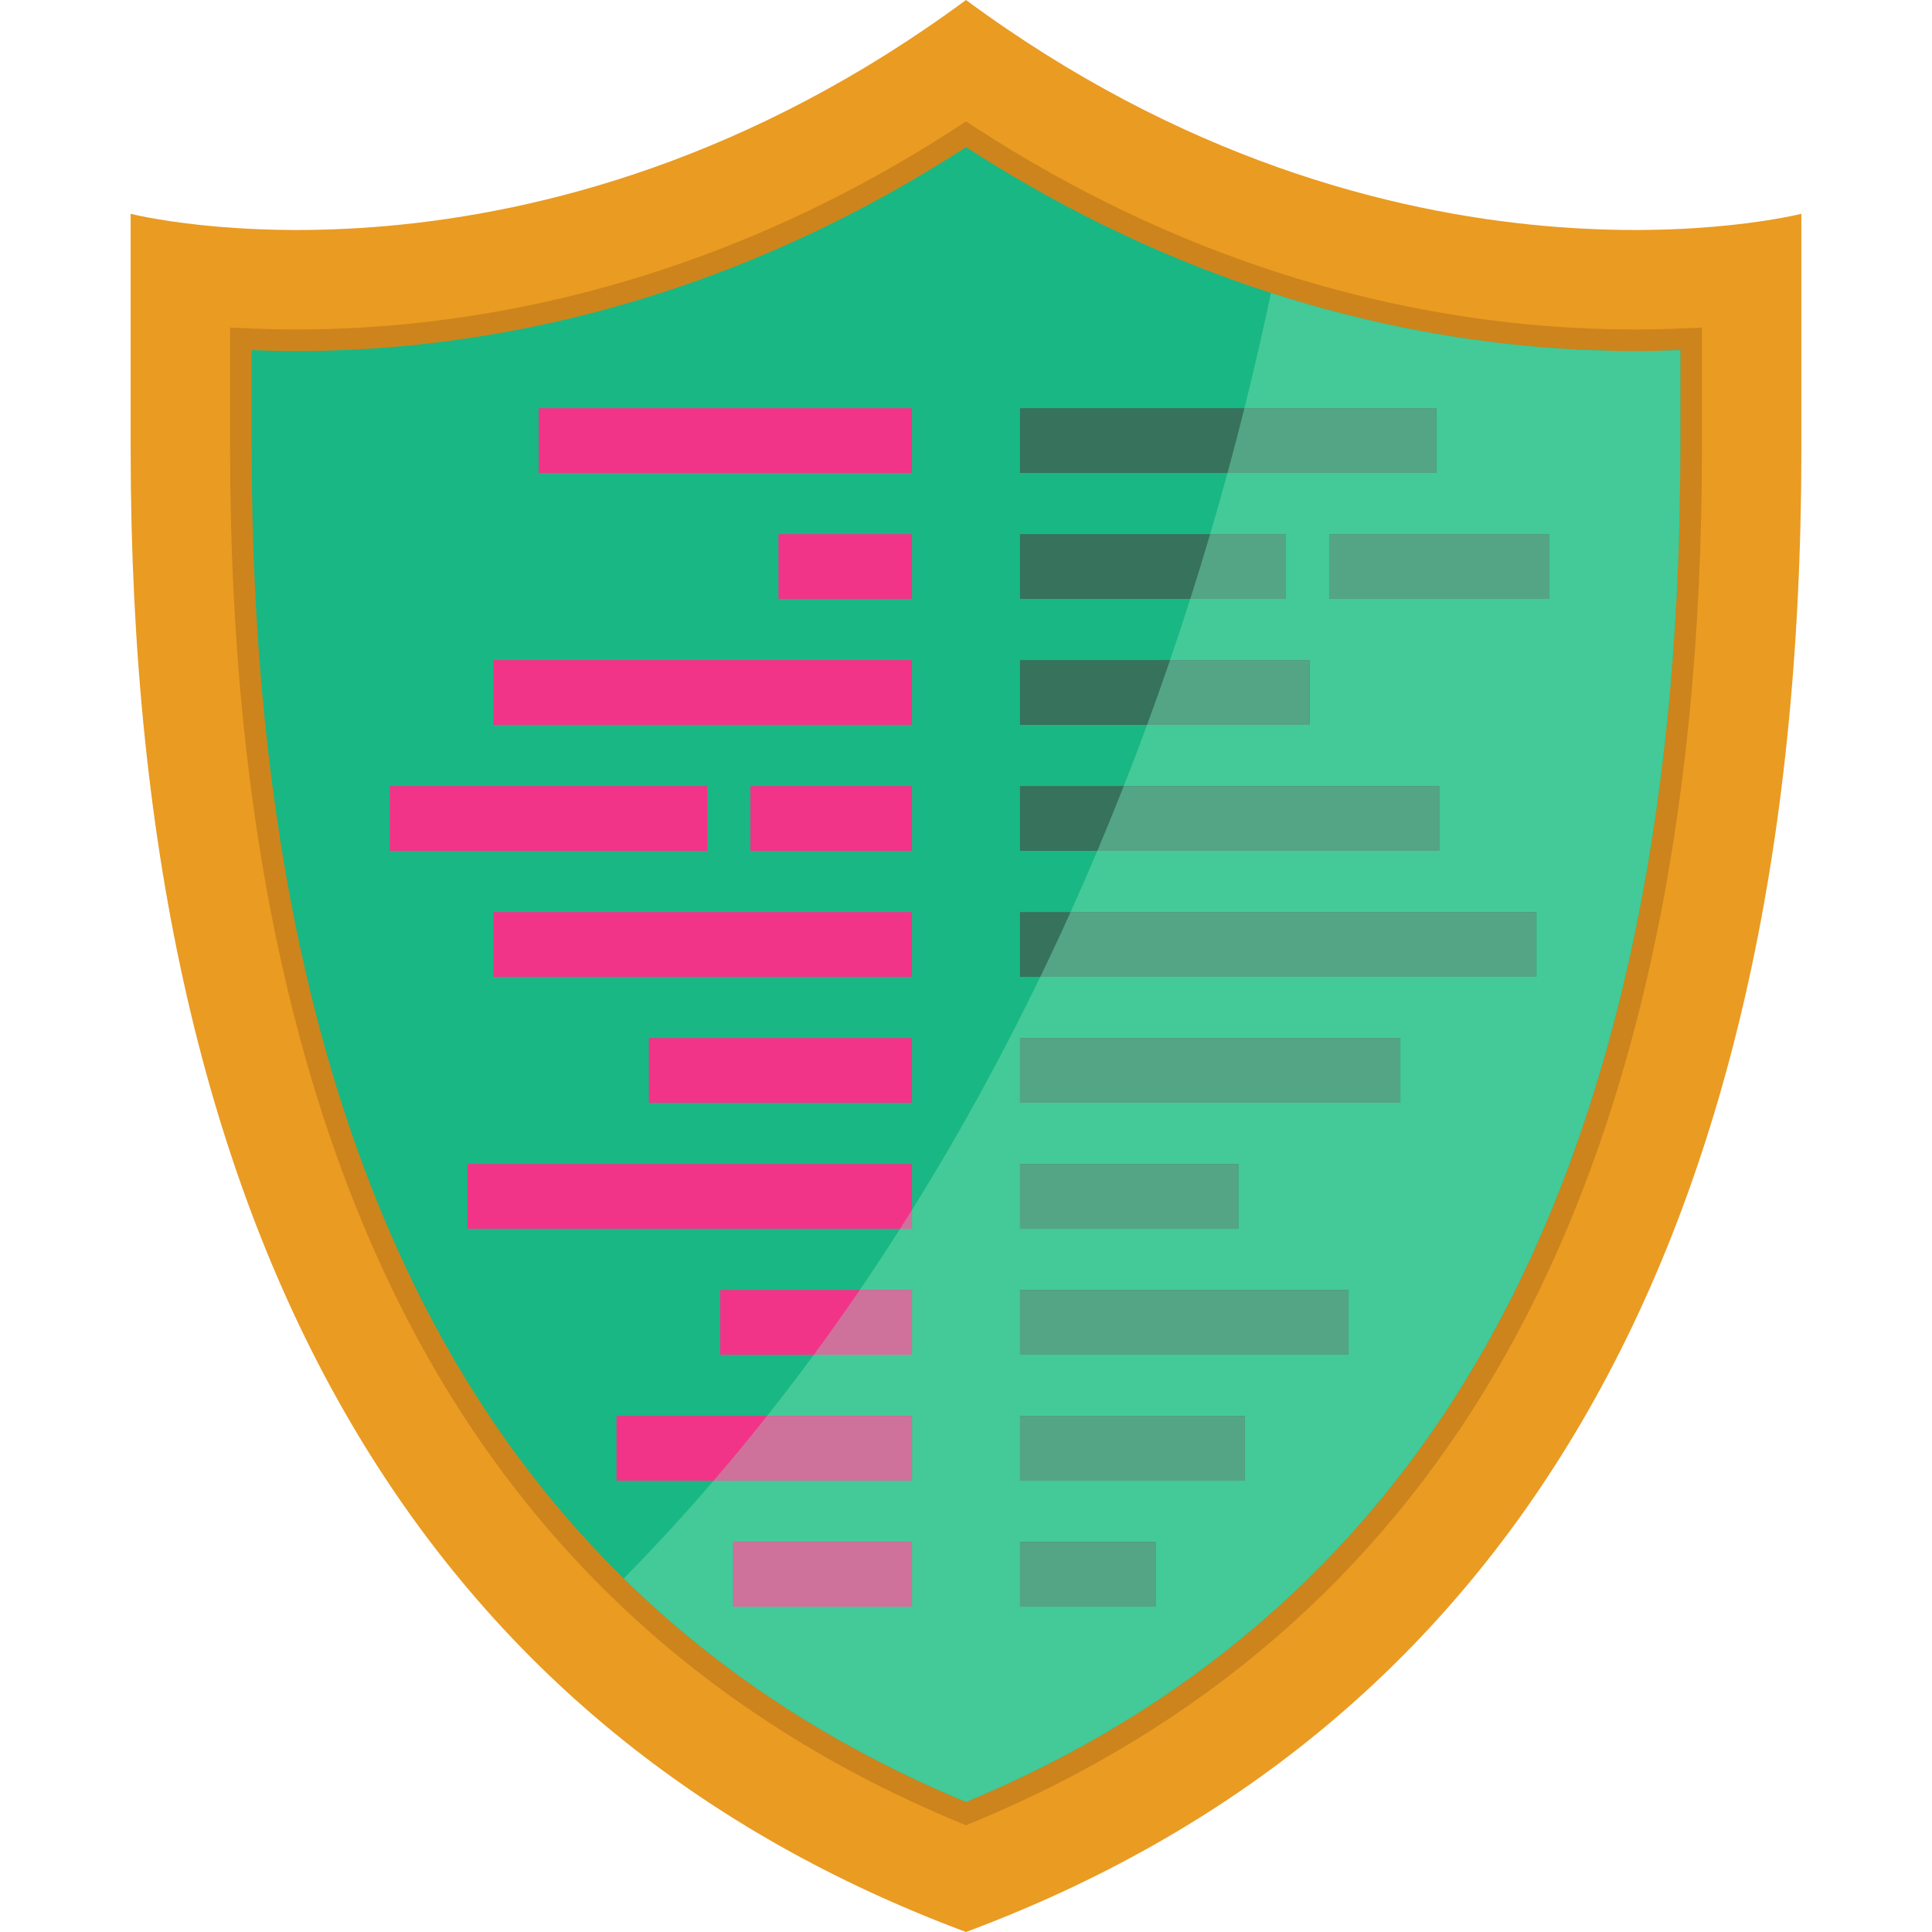<?xml version="1.0" encoding="iso-8859-1"?>
<!-- Generator: Adobe Illustrator 19.0.0, SVG Export Plug-In . SVG Version: 6.00 Build 0)  -->
<svg version="1.1" id="Layer_1" xmlns="http://www.w3.org/2000/svg" xmlns:xlink="http://www.w3.org/1999/xlink" x="0px" y="0px"
	 viewBox="0 0 512.001 512.001" style="enable-background:new 0 0 512.001 512.001;" xml:space="preserve">
<path style="fill:#EA9B22;" d="M256.001,0C141.991,84.148,34.624,56.656,34.624,56.656v62.414
	c0,215.645,81.453,340.758,221.377,392.931l0,0l0,0l0,0l0,0c139.924-52.173,221.377-177.285,221.377-392.931V56.656
	C477.379,56.656,370.011,84.148,256.001,0z"/>
<path style="fill:#CE841C;" d="M256.006,483.726l-2.194-0.91c-35.578-14.766-66.705-35.093-92.517-60.414
	c-17.556-17.217-32.932-37.022-45.701-58.865c-36.24-62.003-54.615-144.254-54.615-244.47V86.814l5.966,0.253
	c3.87,0.164,7.828,0.247,11.764,0.247c42.03-0.011,106.369-9.236,174.189-53.122l3.109-2.012l3.109,2.012
	c25.239,16.329,51.973,29.115,79.465,38.003c31.073,10.032,62.939,15.119,94.712,15.119c3.947,0,7.905-0.084,11.765-0.247
	l5.966-0.253v32.253c0,100.234-18.376,182.486-54.616,244.47c-31.706,54.236-78.206,94.367-138.206,119.279L256.006,483.726z
	 M72.425,98.693v20.374c0,98.158,17.849,178.467,53.051,238.693c12.256,20.965,27.005,39.964,43.835,56.47
	c24.233,23.772,53.389,42.972,86.696,57.092c56.585-23.993,100.485-62.19,130.518-113.563
	c35.202-60.209,53.052-140.517,53.052-238.693V98.693c-2.088,0.045-4.188,0.068-6.284,0.068c-32.967,0-66.017-5.272-98.23-15.673
	c-27.315-8.831-53.893-21.372-79.054-37.295C186.985,89.485,121.64,98.749,78.711,98.76C76.616,98.76,74.515,98.738,72.425,98.693z"
	/>
<path style="fill:#19B783;" d="M445.299,92.785v26.281c0,99.197-18.109,180.478-53.835,241.581
	c-31.089,53.181-76.624,92.454-135.459,116.882c-35.027-14.537-65.349-34.34-90.703-59.212
	c-17.24-16.907-32.188-36.148-44.769-57.668c-35.712-61.103-53.832-142.385-53.832-241.581V92.786
	c3.788,0.16,7.794,0.252,12.006,0.252c43.967-0.013,108.892-9.777,177.297-54.04c27.917,18.063,55.253,30.379,80.813,38.644
	c37.087,11.973,70.454,15.396,96.473,15.396C437.504,93.037,441.521,92.946,445.299,92.785"/>
<g>
	<rect x="142.775" y="108.171" style="fill:#F23488;" width="98.91" height="17.17"/>
	<rect x="206.304" y="141.549" style="fill:#F23488;" width="35.39" height="17.17"/>
	<rect x="130.756" y="174.927" style="fill:#F23488;" width="110.929" height="17.17"/>
	<rect x="198.864" y="208.317" style="fill:#F23488;" width="42.829" height="17.17"/>
	<rect x="103.284" y="208.317" style="fill:#F23488;" width="84.133" height="17.17"/>
	<rect x="130.756" y="241.707" style="fill:#F23488;" width="110.929" height="17.17"/>
	<rect x="171.964" y="275.086" style="fill:#F23488;" width="69.728" height="17.17"/>
	<polyline style="fill:#F23488;" points="241.693,325.641 123.89,325.641 123.89,308.471 241.693,308.471 241.693,325.641 	"/>
	<polyline style="fill:#F23488;" points="241.693,359.025 190.85,359.025 190.85,341.855 241.693,341.855 241.693,359.025 	"/>
	<polyline style="fill:#F23488;" points="241.693,392.41 163.38,392.41 163.38,375.24 241.693,375.24 241.693,392.41 	"/>
	<polyline style="fill:#F23488;" points="241.693,425.794 194.285,425.794 194.285,408.624 241.693,408.624 241.693,425.794 	"/>
</g>
<g>
	<polyline style="fill:#36725C;" points="380.672,125.335 270.31,125.335 270.31,108.165 380.672,108.165 380.672,125.335 	"/>
	<polyline style="fill:#36725C;" points="340.794,158.719 270.31,158.719 270.31,141.549 340.794,141.549 340.794,158.719 	"/>
	<polyline style="fill:#36725C;" points="410.616,158.719 352.24,158.719 352.24,141.549 410.616,141.549 410.616,158.719 	"/>
	<polyline style="fill:#36725C;" points="347.089,192.103 270.31,192.103 270.31,174.933 347.089,174.933 347.089,192.103 	"/>
	<polyline style="fill:#36725C;" points="381.429,225.487 270.31,225.487 270.31,208.317 381.429,208.317 381.429,225.487 	"/>
	<polyline style="fill:#36725C;" points="407.182,258.873 270.31,258.873 270.31,241.703 407.182,241.703 407.182,258.873 	"/>
	<polyline style="fill:#36725C;" points="371.127,292.257 270.31,292.257 270.31,275.087 371.127,275.087 371.127,292.257 	"/>
	<polyline style="fill:#36725C;" points="328.205,325.641 270.31,325.641 270.31,308.471 328.205,308.471 328.205,325.641 	"/>
	<polyline style="fill:#36725C;" points="357.393,359.025 270.31,359.025 270.31,341.855 357.393,341.855 357.393,359.025 	"/>
	<polyline style="fill:#36725C;" points="329.922,392.41 270.31,392.41 270.31,375.24 329.922,375.24 329.922,392.41 	"/>
	<polyline style="fill:#36725C;" points="306.271,425.794 270.31,425.794 270.31,408.624 306.271,408.624 306.271,425.794 	"/>
</g>
<path style="fill:#43CA98;" d="M194.285,425.794v-17.17h47.409v17.17H194.285 M270.31,425.794v-17.17h35.961v17.17H270.31
	 M270.31,392.41v-17.17h59.612v17.17H270.31 M270.31,359.025v-17.17h87.083v17.17H270.31 M270.31,325.641v-17.17h57.895v17.17
	H270.31 M270.31,292.257v-17.17h100.816v17.17H270.31 M352.24,158.719v-17.17h58.376v17.17H352.24 M336.818,77.641
	c-2.041,9.678-4.371,19.879-7.034,30.524h50.886v17.171h-55.374c-1.45,5.317-2.983,10.729-4.599,16.214h20.096v17.17h-25.359
	c-1.704,5.35-3.486,10.75-5.355,16.214h37.01v17.17h-43.106c-1.976,5.366-4.034,10.776-6.177,16.215h83.622v17.17H290.8
	c-2.276,5.383-4.637,10.792-7.084,16.215h123.467v17.17H275.686c-9.971,20.603-21.243,41.316-33.994,61.764v5.004h-3.154
	c-3.456,5.425-7.023,10.84-10.691,16.214h13.845v17.17h-26.018c-4.01,5.445-8.141,10.856-12.39,16.215h38.408v17.17h-52.588
	c-7.578,8.808-15.504,17.454-23.802,25.906c25.354,24.874,55.676,44.676,90.703,59.212
	c58.836-24.427,104.369-63.701,135.459-116.882c35.725-61.103,53.835-142.385,53.835-241.581V92.786
	c-3.779,0.16-7.795,0.252-12.008,0.252C407.272,93.037,373.906,89.615,336.818,77.641L336.818,77.641"/>
<g>
	<path style="fill:#CE729C;" d="M241.693,320.636c-1.04,1.669-2.094,3.34-3.154,5.004h3.154V320.636"/>
	<path style="fill:#CE729C;" d="M241.693,341.855h-13.845c-3.935,5.765-7.985,11.482-12.173,17.17h26.018V341.855"/>
	<path style="fill:#CE729C;" d="M241.693,375.24h-38.408c-4.582,5.779-9.312,11.511-14.18,17.17h52.588V375.24"/>
	<polyline style="fill:#CE729C;" points="241.693,408.624 194.285,408.624 194.285,425.794 241.693,425.794 241.693,408.624 	"/>
</g>
<g>
	<path style="fill:#53A585;" d="M380.672,108.165h-50.886c-1.402,5.604-2.897,11.339-4.488,17.171h55.374L380.672,108.165"/>
	<path style="fill:#53A585;" d="M340.794,141.549h-20.096c-1.663,5.644-3.416,11.369-5.263,17.17h25.359V141.549"/>
	<polyline style="fill:#53A585;" points="410.616,141.549 352.24,141.549 352.24,158.719 410.616,158.719 410.616,141.549 	"/>
	<path style="fill:#53A585;" d="M347.089,174.933h-37.01c-1.939,5.667-3.971,11.399-6.095,17.17h43.106V174.933"/>
	<path style="fill:#53A585;" d="M381.429,208.317h-83.622c-2.241,5.691-4.575,11.416-7.008,17.17h90.63L381.429,208.317"/>
	<path style="fill:#53A585;" d="M407.182,241.703H283.715c-2.578,5.71-5.252,11.433-8.028,17.17h131.496v-17.17"/>
	<polyline style="fill:#53A585;" points="371.127,275.087 270.31,275.087 270.31,292.257 371.127,292.257 371.127,275.087 	"/>
	<polyline style="fill:#53A585;" points="328.205,308.471 270.31,308.471 270.31,325.641 328.205,325.641 328.205,308.471 	"/>
	<polyline style="fill:#53A585;" points="357.393,341.855 270.31,341.855 270.31,359.025 357.393,359.025 357.393,341.855 	"/>
	<polyline style="fill:#53A585;" points="329.922,375.24 270.31,375.24 270.31,392.41 329.922,392.41 329.922,375.24 	"/>
	<polyline style="fill:#53A585;" points="306.271,408.624 270.31,408.624 270.31,425.794 306.271,425.794 306.271,408.624 	"/>
</g>
<g>
</g>
<g>
</g>
<g>
</g>
<g>
</g>
<g>
</g>
<g>
</g>
<g>
</g>
<g>
</g>
<g>
</g>
<g>
</g>
<g>
</g>
<g>
</g>
<g>
</g>
<g>
</g>
<g>
</g>
</svg>
